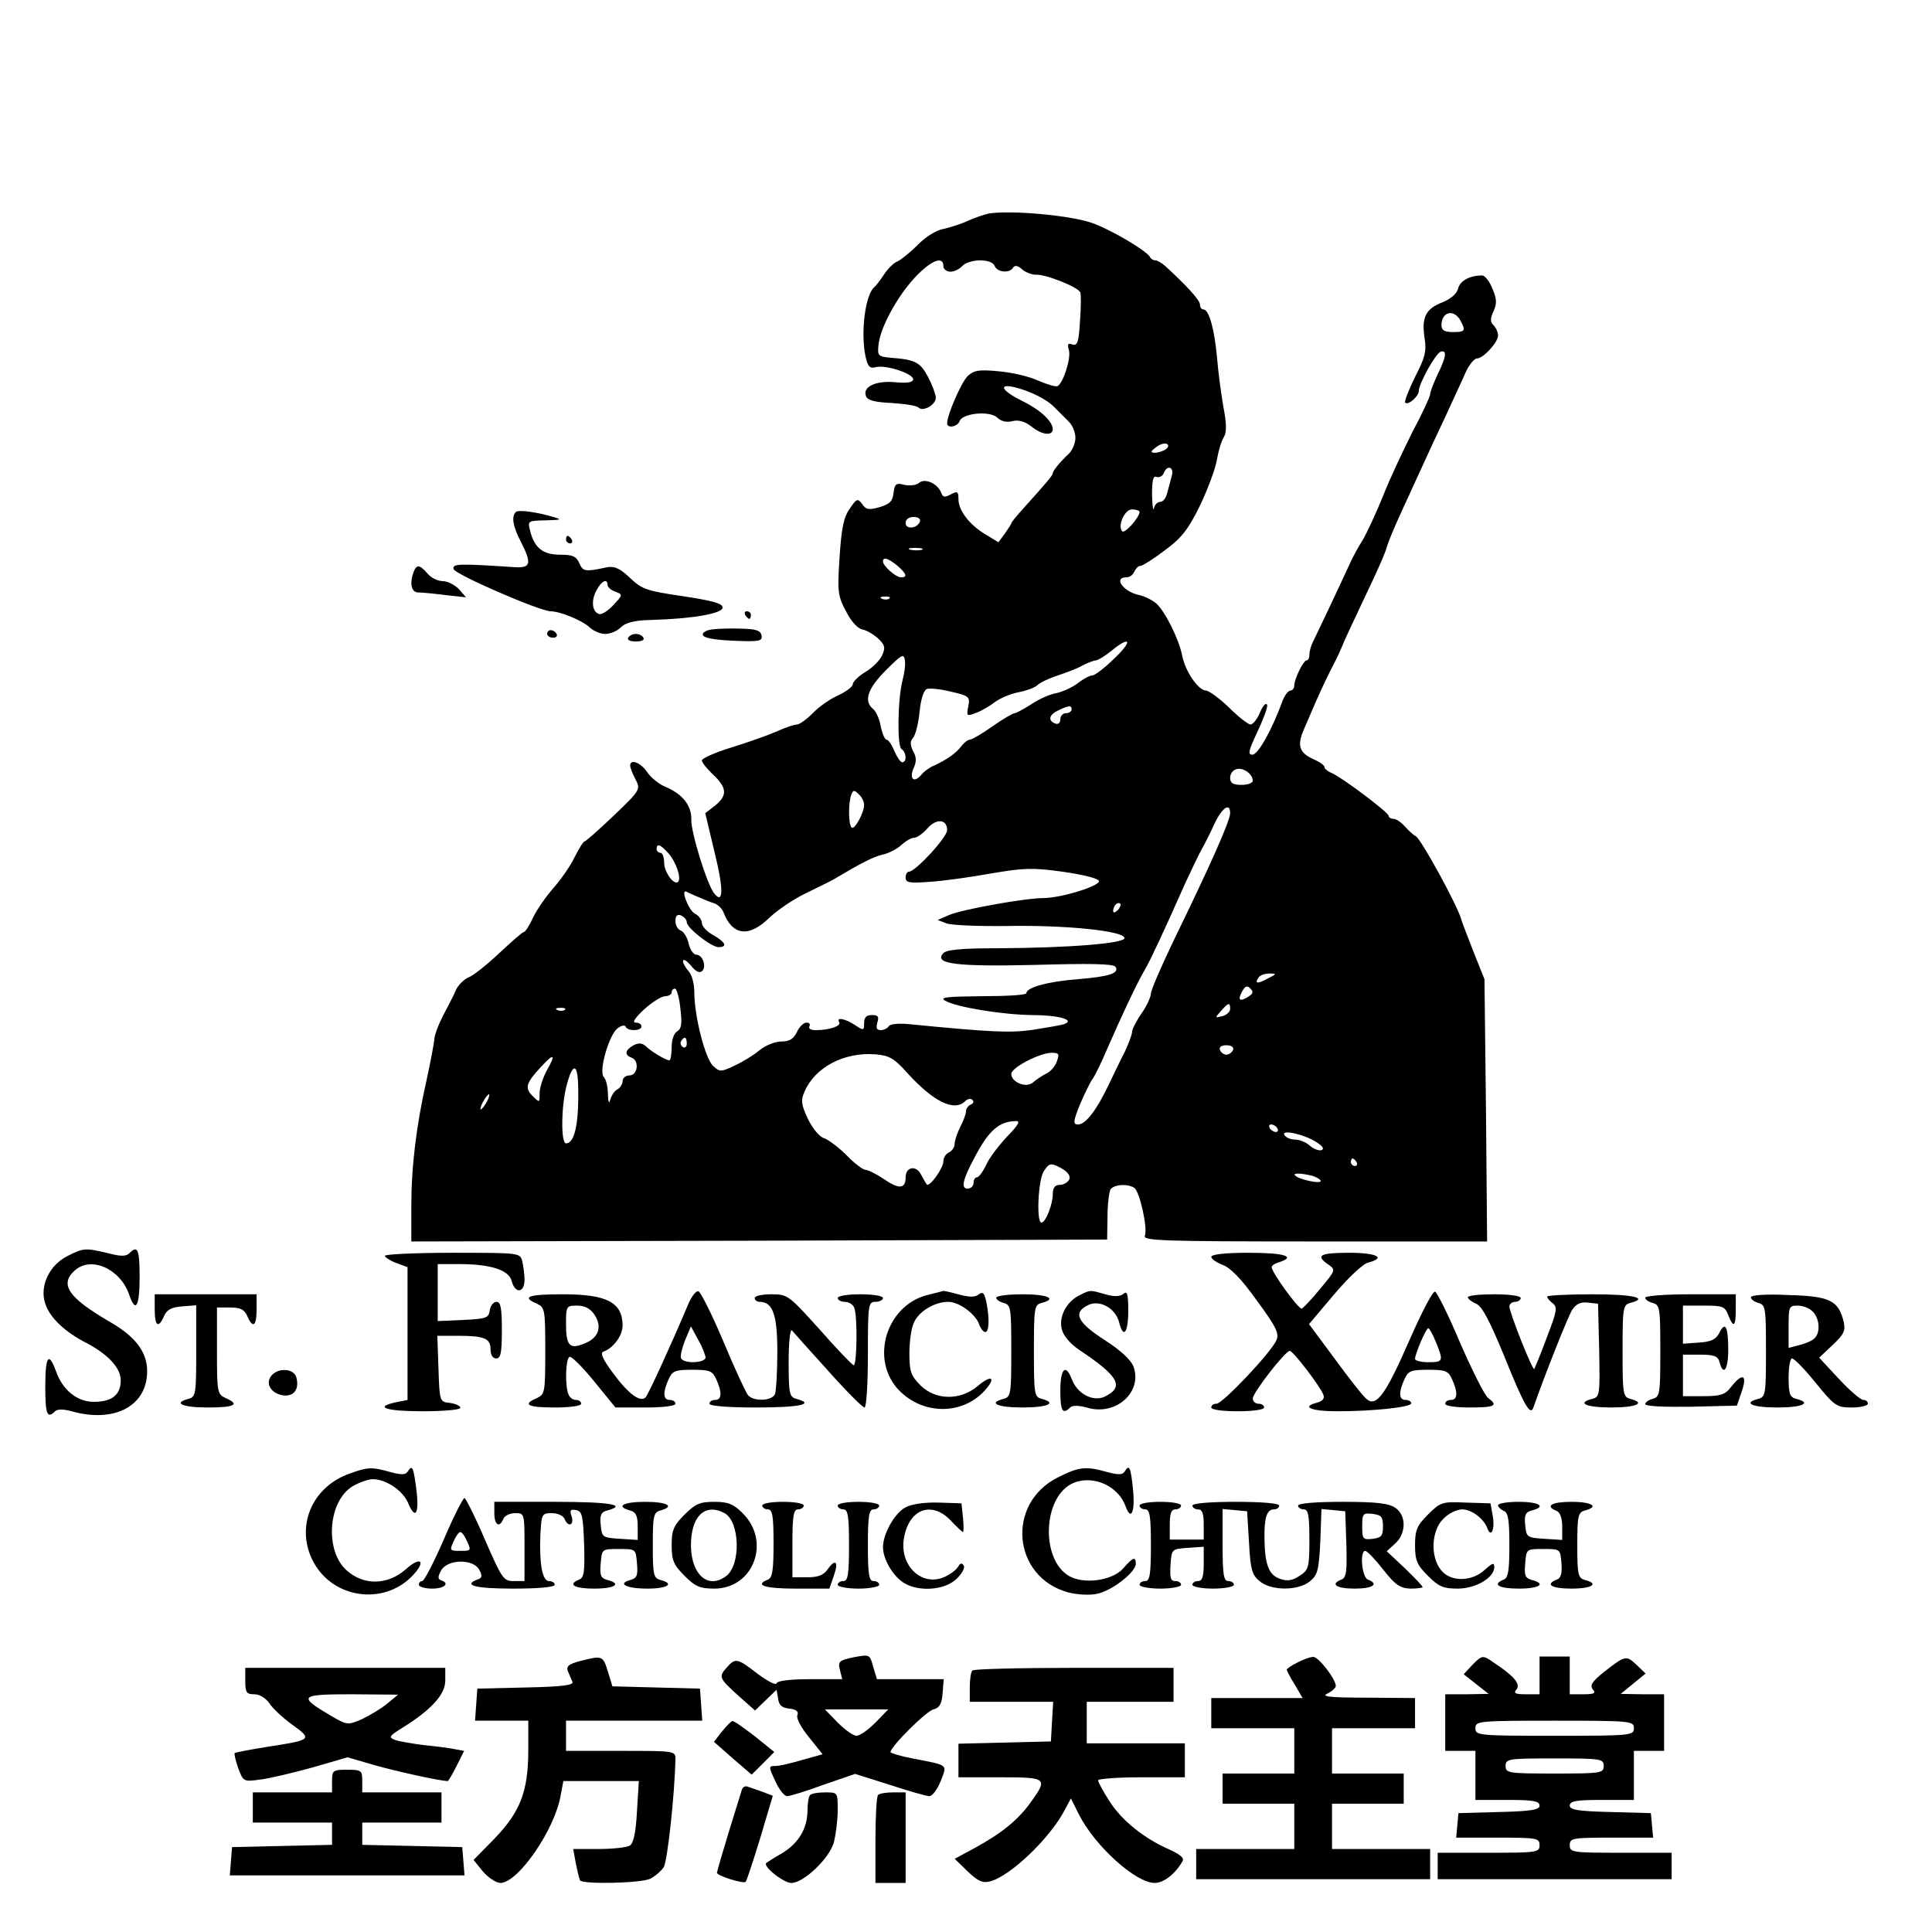 <?xml version="1.0" standalone="no"?>
<!DOCTYPE svg PUBLIC "-//W3C//DTD SVG 20010904//EN"
 "http://www.w3.org/TR/2001/REC-SVG-20010904/DTD/svg10.dtd">
<svg version="1.0" xmlns="http://www.w3.org/2000/svg"
 width="512pt" height="512pt" viewBox="0 0 512 512"
 preserveAspectRatio="xMidYMid meet">
<g transform="translate(0,512) scale(0.1,-0.1)"
fill="#000000" stroke="none">
<path d="M2620 4554 c-14 -3 -39 -12 -57 -20 -17 -8 -46 -17 -64 -21 -18 -3
-48 -22 -68 -43 -20 -20 -44 -39 -53 -43 -9 -3 -25 -19 -35 -34 -10 -15 -21
-30 -25 -33 -25 -19 -38 -122 -24 -186 6 -26 11 -31 27 -27 26 7 99 -17 99
-32 0 -8 -15 -11 -47 -8 -52 5 -88 -12 -78 -37 4 -11 24 -16 68 -18 34 -2 66
-7 71 -12 12 -12 46 7 46 26 0 8 -9 33 -20 54 -21 40 -34 47 -100 52 -32 3
-35 5 -32 33 4 45 48 127 96 179 43 46 76 59 76 31 0 -8 8 -15 19 -15 10 0 24
7 31 15 7 8 28 15 47 15 21 0 36 -6 39 -15 7 -17 40 -20 49 -4 5 7 13 5 24 -5
9 -8 26 -14 36 -14 25 2 113 -33 118 -47 2 -5 2 -40 -1 -77 -3 -55 -7 -65 -20
-61 -12 5 -14 1 -9 -16 5 -22 -15 -85 -30 -94 -5 -3 -27 4 -51 14 -23 11 -70
22 -105 25 -52 5 -65 3 -82 -12 -17 -16 -55 -103 -55 -126 0 -14 28 -9 33 6 8
21 78 28 99 10 11 -11 26 -14 41 -10 17 4 33 -1 50 -14 28 -23 57 -26 57 -7
-1 21 -33 51 -82 75 -53 26 -64 46 -20 36 42 -10 88 -33 108 -55 11 -11 27
-27 37 -37 9 -9 17 -28 17 -42 0 -14 -8 -33 -17 -42 -23 -21 -43 -46 -43 -52
0 -6 -20 -29 -75 -90 -19 -21 -35 -40 -35 -43 0 -2 -8 -14 -17 -27 l-17 -23
-33 20 c-43 25 -73 64 -73 94 0 21 -3 22 -20 13 -16 -9 -22 -8 -26 5 -10 24
-43 39 -59 25 -7 -6 -24 -8 -38 -5 -22 6 -26 3 -29 -21 -2 -22 -10 -30 -37
-38 -28 -8 -36 -7 -46 8 -12 16 -15 15 -33 -12 -16 -22 -22 -51 -27 -128 -6
-91 -5 -103 17 -144 13 -26 31 -46 43 -48 11 -2 30 -13 42 -24 18 -17 20 -24
11 -44 -6 -14 -26 -34 -45 -45 -18 -11 -33 -26 -33 -32 0 -7 -18 -20 -39 -30
-21 -9 -51 -30 -67 -47 -16 -16 -35 -30 -42 -30 -7 0 -31 -8 -55 -19 -23 -10
-77 -29 -119 -42 -43 -13 -78 -29 -78 -34 0 -6 14 -23 30 -38 37 -35 38 -55 5
-82 l-26 -20 25 -105 c24 -97 23 -138 -1 -108 -19 23 -62 162 -61 196 1 37
-23 68 -69 87 -17 7 -39 25 -48 39 -17 25 -45 36 -45 17 0 -5 6 -21 14 -36 14
-27 13 -29 -57 -96 -40 -38 -75 -69 -78 -69 -3 0 -15 -19 -27 -43 -11 -23 -37
-60 -56 -81 -19 -22 -43 -56 -53 -77 -10 -22 -21 -39 -25 -39 -3 0 -32 -25
-65 -56 -32 -30 -68 -59 -81 -64 -12 -5 -27 -20 -33 -32 -5 -13 -21 -43 -34
-68 -13 -25 -24 -54 -24 -65 -1 -11 -10 -58 -20 -105 -28 -123 -41 -232 -41
-338 l0 -92 922 2 922 3 1 60 c0 33 4 66 8 73 9 13 45 16 63 4 14 -9 36 -106
28 -127 -5 -13 44 -15 451 -15 l456 0 -3 348 -4 347 -28 70 c-15 39 -31 79
-34 90 -10 36 -105 210 -120 219 -8 4 -21 17 -30 27 -9 10 -22 19 -29 19 -7 0
-13 4 -13 8 0 9 -125 103 -152 114 -10 4 -18 11 -18 15 0 5 -13 14 -29 21 -38
17 -44 36 -26 78 8 19 22 51 31 72 18 41 35 76 51 107 6 11 15 31 21 45 5 14
33 72 60 130 28 58 54 116 57 130 4 14 20 52 35 85 15 33 40 87 55 120 15 33
44 96 65 140 20 44 45 97 54 118 9 20 23 37 30 37 17 0 56 43 56 61 0 8 -5 20
-12 27 -9 9 -9 18 0 37 9 20 9 33 -3 60 -7 19 -20 35 -27 35 -33 0 -59 -14
-64 -35 -3 -13 -19 -27 -41 -36 -44 -17 -56 -39 -48 -93 6 -36 2 -53 -25 -105
-17 -35 -29 -65 -26 -68 8 -8 36 17 36 31 0 19 44 99 58 104 17 5 15 -13 -8
-60 -11 -23 -20 -47 -20 -53 0 -6 -21 -51 -47 -100 -25 -50 -61 -126 -78 -170
-18 -44 -42 -96 -53 -115 -12 -19 -27 -46 -33 -60 -43 -93 -93 -198 -100 -212
-5 -10 -9 -25 -9 -33 0 -8 -3 -15 -7 -15 -9 0 -33 -49 -33 -67 0 -7 -5 -13
-10 -13 -6 0 -15 -12 -21 -27 -28 -77 -65 -143 -80 -143 -13 0 -10 11 13 60
16 34 28 66 26 72 -3 7 -11 -2 -19 -20 -7 -18 -19 -32 -25 -32 -6 0 -32 20
-57 45 -26 25 -54 45 -61 45 -20 0 -55 51 -63 92 -8 43 -46 119 -69 139 -11 9
-32 20 -49 23 -40 10 -64 46 -30 46 9 0 18 7 21 15 4 8 10 15 15 15 6 0 35 18
65 41 45 33 62 54 94 119 21 44 41 98 45 122 4 23 12 50 18 59 8 13 8 36 -1
81 -6 35 -14 95 -17 133 -7 74 -21 125 -36 125 -5 0 -9 6 -9 13 0 11 -33 48
-92 102 -9 8 -21 15 -26 15 -6 0 -12 4 -14 8 -6 15 -94 68 -148 89 -55 22
-222 37 -280 27z m1250 -283 c15 -28 13 -31 -20 -31 -22 0 -30 5 -30 18 0 36
33 44 50 13z m-781 -342 c-8 -5 -21 -9 -29 -9 -12 1 -11 4 4 15 10 8 23 12 29
8 5 -3 3 -9 -4 -14z m16 -71 c-3 -13 -9 -33 -12 -45 -3 -13 -11 -23 -18 -23
-8 0 -15 -8 -17 -17 -2 -10 -4 6 -5 35 0 40 3 52 12 48 7 -2 16 2 19 10 9 24
29 16 21 -8z m-85 -95 c-1 -15 -39 -58 -46 -51 -13 14 6 58 26 58 11 0 20 -3
20 -7z m-582 -25 c-7 -19 -38 -22 -38 -4 0 10 9 16 21 16 12 0 19 -5 17 -12z
m5 -75 c-7 -2 -21 -2 -30 0 -10 3 -4 5 12 5 17 0 24 -2 18 -5z m-65 -42 c24
-21 28 -31 10 -31 -14 0 -48 30 -48 42 0 13 13 9 38 -11z m-21 -87 c-3 -3 -12
-4 -19 -1 -8 3 -5 6 6 6 11 1 17 -2 13 -5z m596 -159 c-25 -25 -52 -45 -58
-45 -7 0 -24 -9 -38 -20 -14 -11 -40 -23 -58 -27 -18 -3 -48 -17 -67 -30 -19
-12 -39 -23 -43 -23 -5 0 -32 -16 -59 -35 -27 -19 -54 -35 -59 -35 -6 0 -16
-8 -23 -17 -14 -19 -40 -37 -73 -52 -12 -5 -27 -16 -34 -25 -19 -22 -32 -10
-20 18 8 17 8 30 -1 45 -8 17 -9 26 0 36 6 7 14 38 17 69 3 32 11 57 19 60 7
3 36 0 64 -7 49 -11 51 -14 46 -39 -5 -26 -4 -27 21 -17 14 5 36 18 49 28 13
10 41 22 61 26 21 4 45 12 53 20 8 7 32 18 53 25 22 7 51 18 65 26 15 8 32 14
37 14 6 1 24 12 40 25 51 42 58 27 8 -20z m-561 -57 c-13 -49 -15 -175 -3
-183 13 -8 15 -35 2 -35 -5 0 -14 14 -21 30 -7 17 -16 30 -21 30 -4 0 -11 16
-15 35 -3 19 -12 39 -20 46 -26 21 -15 54 34 103 41 41 47 45 50 27 2 -11 -1
-35 -6 -53z m448 -78 c0 -5 -7 -10 -15 -10 -8 0 -15 -7 -15 -16 0 -9 -5 -14
-12 -12 -21 7 -19 23 4 34 30 15 38 16 38 4z m480 -189 c0 -6 -13 -11 -30 -11
-23 0 -30 5 -30 19 0 11 8 21 18 23 18 4 42 -14 42 -31z m-1030 -64 c0 -21
-26 -68 -33 -60 -9 8 -9 66 -1 87 5 13 8 13 20 1 8 -7 14 -20 14 -28z m970
-22 c0 -20 -52 -137 -149 -336 -33 -69 -61 -133 -61 -142 0 -9 -11 -33 -25
-53 -14 -20 -25 -42 -25 -49 0 -7 -9 -30 -19 -52 -11 -21 -30 -61 -44 -90 -31
-65 -60 -103 -80 -103 -14 0 -13 8 5 53 12 28 27 59 33 67 6 8 24 44 39 80 37
85 81 179 100 210 15 26 51 103 105 225 18 39 38 81 46 95 8 14 23 44 34 68
20 42 41 56 41 27z m-750 -45 c0 -19 -84 -110 -101 -110 -5 0 -9 -7 -9 -16 0
-13 10 -15 63 -11 34 2 107 12 162 22 88 15 111 16 190 5 50 -7 93 -17 97 -24
8 -12 -98 -46 -148 -46 -46 0 -215 -30 -249 -45 l-30 -13 23 -9 c13 -5 85 -8
160 -7 155 3 312 -13 312 -32 0 -14 -143 -26 -339 -27 -95 0 -135 -4 -142 -14
-24 -28 38 -35 248 -30 138 4 204 3 209 -5 11 -17 -15 -26 -100 -33 -79 -6
-136 -22 -136 -37 0 -5 -53 -8 -117 -8 -95 -1 -114 -3 -98 -12 29 -17 150 -37
230 -38 70 0 116 -13 85 -24 -8 -3 -45 -9 -82 -15 -61 -9 -114 -6 -320 14 -34
4 -59 2 -63 -5 -3 -5 -13 -10 -21 -10 -11 0 -13 6 -9 20 5 16 2 20 -14 20 -15
0 -21 -6 -21 -21 0 -20 -1 -21 -25 -5 -26 17 -50 21 -41 7 6 -10 -26 -21 -62
-21 -13 0 -20 4 -17 10 3 6 0 10 -8 10 -7 0 -19 -11 -25 -25 -9 -18 -19 -25
-41 -25 -16 0 -42 -10 -58 -23 -15 -13 -45 -31 -66 -41 -36 -17 -40 -17 -57
-1 -21 19 -50 132 -50 195 0 24 -7 48 -15 56 -8 9 -15 21 -15 27 1 7 10 1 21
-12 13 -16 23 -21 30 -14 12 12 1 43 -16 43 -7 0 -16 13 -20 29 -3 16 -13 32
-21 35 -8 3 -14 14 -14 25 0 14 5 19 15 15 8 -4 15 -11 15 -18 0 -15 65 -66
84 -66 25 0 19 13 -14 32 -17 9 -30 24 -30 32 0 8 -8 20 -19 25 -16 9 -38 65
-22 58 3 -2 17 -8 31 -14 14 -6 33 -14 43 -17 9 -3 20 -13 24 -23 24 -63 68
-68 122 -15 21 20 65 50 97 65 32 16 66 32 74 37 74 44 104 59 128 65 16 3 39
15 50 25 12 11 27 20 35 20 7 0 23 11 35 25 24 27 52 24 52 -5z m-738 -62 c20
-23 34 -65 25 -75 -11 -10 -37 26 -37 51 0 14 -4 26 -10 26 -5 0 -10 5 -10 10
0 16 11 12 32 -12z m1190 -150 c-7 -7 -12 -8 -12 -2 0 6 3 14 7 17 3 4 9 5 12
2 2 -3 -1 -11 -7 -17z m398 -181 c-27 -15 -36 -14 -25 2 3 6 16 11 28 11 21 0
21 -1 -3 -13z m-50 -47 c-24 -16 -31 -11 -19 11 8 16 14 18 22 10 9 -9 8 -14
-3 -21z m-1507 -32 c5 -41 3 -54 -8 -61 -9 -5 -15 -22 -15 -42 0 -19 -3 -35
-6 -35 -9 0 -48 23 -62 37 -10 9 -19 10 -33 3 -23 -13 -25 -26 -5 -33 21 -8
16 -47 -6 -47 -10 0 -18 -7 -18 -15 0 -7 -6 -18 -14 -22 -8 -4 -16 -17 -19
-28 -3 -12 -5 -6 -6 15 0 20 -5 40 -11 46 -14 14 14 113 37 129 10 8 20 9 21
4 5 -12 42 -12 42 1 0 6 -7 10 -16 10 -9 0 -1 13 23 35 21 19 46 35 56 35 9 0
17 5 17 10 0 6 4 10 9 10 4 0 11 -23 14 -52z m1457 -2 c0 -7 -9 -16 -21 -19
-20 -5 -20 -5 -3 14 20 23 24 23 24 5z m-1763 -2 c-3 -3 -12 -4 -19 -1 -8 3
-5 6 6 6 11 1 17 -2 13 -5z m323 -90 c0 -8 -5 -12 -10 -9 -6 4 -8 11 -5 16 9
14 15 11 15 -7z m1448 -16 c-3 -7 -11 -13 -18 -13 -7 0 -15 6 -17 13 -3 7 4
12 17 12 13 0 20 -5 18 -12z m-864 -61 c70 -77 125 -104 154 -75 6 6 15 8 19
3 5 -4 2 -10 -4 -12 -7 -3 -13 -11 -13 -18 0 -7 -7 -26 -15 -41 -8 -16 -15
-36 -15 -45 0 -9 -7 -19 -15 -23 -8 -3 -15 -14 -15 -24 0 -18 -37 -69 -44 -61
-2 2 -8 14 -15 26 -13 26 -41 21 -41 -7 0 -31 -18 -32 -57 -5 -21 14 -43 25
-50 25 -6 0 -29 17 -50 39 -21 21 -48 41 -60 45 -12 4 -30 26 -42 51 -18 38
-19 49 -9 72 28 65 105 105 187 99 38 -3 51 -11 85 -49z m397 31 c-4 -13 -17
-28 -28 -33 -12 -6 -28 -17 -36 -24 -18 -15 -57 1 -57 23 0 17 76 56 107 56
19 0 21 -3 14 -22z m-1351 -23 c-11 -20 -20 -48 -20 -62 0 -26 0 -26 -19 -7
-21 21 -17 34 23 77 34 37 40 34 16 -8z m82 -37 c3 -101 -8 -158 -32 -158 -14
0 -13 100 2 155 15 57 28 58 30 3z m-242 -48 c-6 -11 -13 -20 -16 -20 -2 0 0
9 6 20 6 11 13 20 16 20 2 0 0 -9 -6 -20z m1380 -91 c-22 -23 -48 -57 -56 -75
-9 -19 -20 -34 -25 -34 -5 0 -9 -7 -9 -15 0 -8 -7 -15 -16 -15 -18 0 -13 24
20 85 37 70 64 93 108 94 13 1 7 -10 -22 -40z m715 21 c3 -5 2 -10 -4 -10 -5
0 -13 5 -16 10 -3 6 -2 10 4 10 5 0 13 -4 16 -10z m104 -37 c17 -11 21 -18 13
-21 -7 -2 -21 3 -31 12 -10 9 -27 16 -39 16 -11 0 -24 5 -28 12 -10 16 53 2
85 -19z m106 -53 c3 -5 1 -10 -4 -10 -6 0 -11 5 -11 10 0 6 2 10 4 10 3 0 8
-4 11 -10z m-761 -45 c-4 -8 -15 -15 -25 -15 -13 0 -19 -7 -19 -25 0 -26 -19
-75 -30 -75 -14 0 -9 112 6 136 15 22 18 23 45 9 18 -10 26 -20 23 -30z m644
9 c12 -4 22 -10 22 -14 0 -8 -58 4 -68 15 -7 7 17 6 46 -1z"/>
<path d="M1367 3763 c-12 -11 -8 -38 13 -78 30 -59 27 -71 -17 -68 -151 10
-164 9 -161 -5 3 -14 227 -111 257 -112 26 0 85 -25 103 -42 10 -10 29 -18 42
-18 14 0 32 8 42 18 12 12 36 18 78 19 111 3 191 17 191 33 0 11 -27 18 -105
30 -96 14 -108 18 -140 48 -26 25 -41 32 -60 29 -60 -13 -65 -12 -75 11 -8 18
-18 22 -51 22 -45 0 -68 18 -79 63 -7 27 -6 27 41 28 39 1 44 2 24 8 -47 14
-96 21 -103 14z m243 -193 c0 -6 9 -14 21 -18 20 -8 20 -8 -6 -36 -14 -15 -31
-26 -38 -23 -18 6 -21 36 -6 63 13 25 29 32 29 14z"/>
<path d="M1500 3690 c0 -5 5 -10 11 -10 5 0 7 5 4 10 -3 6 -8 10 -11 10 -2 0
-4 -4 -4 -10z"/>
<path d="M1096 3604 c-11 -30 -6 -54 12 -54 9 0 42 -3 72 -7 l55 -6 -19 22
c-11 11 -30 21 -43 21 -13 0 -31 9 -40 20 -21 24 -29 25 -37 4z"/>
<path d="M1975 3490 c3 -5 8 -10 11 -10 2 0 4 5 4 10 0 6 -5 10 -11 10 -5 0
-7 -4 -4 -10z"/>
<path d="M1887 3452 c-16 -2 -27 -9 -24 -15 2 -8 33 -13 81 -15 69 -3 77 -1
74 14 -2 13 -14 17 -53 18 -27 1 -63 0 -78 -2z"/>
<path d="M1450 3440 c0 -5 7 -10 16 -10 8 0 12 5 9 10 -3 6 -10 10 -16 10 -5
0 -9 -4 -9 -10z"/>
<path d="M1665 3430 c-4 -6 5 -10 20 -10 15 0 24 4 20 10 -3 6 -12 10 -20 10
-8 0 -17 -4 -20 -10z"/>
<path d="M180 1792 c-49 -24 -76 -80 -60 -127 12 -37 52 -75 109 -104 57 -30
91 -66 91 -99 0 -38 -23 -57 -71 -57 -45 0 -83 31 -101 82 -19 52 -28 39 -28
-42 0 -73 5 -86 26 -65 6 6 22 6 44 0 113 -32 200 14 200 106 0 51 -31 92 -99
131 -110 64 -134 99 -93 136 43 39 120 5 144 -63 17 -51 28 -34 28 45 0 74 -5
86 -27 64 -9 -9 -23 -9 -57 0 -59 14 -65 14 -106 -7z"/>
<path d="M1020 1792 c0 -4 14 -13 30 -19 l30 -11 0 -176 0 -176 -30 -6 c-61
-13 -27 -24 70 -24 55 0 100 4 100 9 0 5 -12 11 -27 13 -28 3 -28 3 -31 91
l-3 87 55 0 c70 0 86 -7 86 -36 0 -15 6 -24 15 -24 12 0 15 15 15 75 0 58 -3
75 -14 75 -8 0 -16 -10 -18 -22 -3 -21 -9 -23 -70 -26 l-68 -3 0 76 0 75 58 0
c83 0 131 -16 138 -45 9 -34 34 -32 34 3 0 15 -3 37 -6 50 -6 22 -8 22 -185
22 -99 0 -179 -4 -179 -8z"/>
<path d="M3210 1789 c0 -5 14 -15 30 -21 20 -7 50 -37 91 -95 53 -72 60 -88
51 -106 -16 -34 -142 -167 -158 -167 -8 0 -14 -4 -14 -10 0 -6 30 -10 70 -10
40 0 70 4 70 10 0 6 -7 10 -15 10 -8 0 -15 6 -15 14 0 15 86 126 98 126 9 0
80 -93 89 -116 4 -10 -2 -17 -16 -21 -44 -11 -18 -23 53 -23 97 0 196 11 196
21 0 5 -7 9 -15 9 -18 0 -19 20 -3 55 10 22 17 25 63 25 46 0 53 -3 63 -25 16
-35 15 -55 -3 -55 -8 0 -15 -4 -15 -10 0 -6 28 -10 65 -10 67 0 76 5 49 25 -9
6 -42 72 -74 145 -31 74 -62 136 -67 137 -6 2 -36 -56 -68 -129 -63 -144 -87
-177 -113 -156 -9 7 -47 55 -84 106 l-69 93 66 78 c37 44 77 82 91 85 49 13
22 26 -51 26 -77 0 -90 -7 -55 -31 20 -14 20 -15 -21 -64 -22 -27 -45 -51 -49
-53 -8 -3 -80 96 -80 110 0 4 9 10 20 13 46 15 14 25 -80 25 -63 0 -100 -4
-100 -11z m595 -225 c21 -51 20 -54 -20 -54 -19 0 -35 4 -35 9 0 13 29 81 35
81 3 0 12 -16 20 -36z"/>
<path d="M1824 1664 c-42 -100 -106 -240 -113 -247 -14 -15 -47 10 -87 65 -27
36 -34 53 -25 56 26 9 51 42 51 70 -1 61 -42 82 -159 82 -92 0 -110 -7 -68
-25 21 -10 22 -15 22 -125 0 -110 -1 -115 -22 -125 -40 -17 -25 -25 47 -25 40
0 70 4 70 10 0 6 -6 10 -14 10 -8 0 -17 7 -20 16 -9 24 -7 92 3 98 5 3 34 -26
65 -64 l57 -70 79 0 c47 0 80 4 80 10 0 6 -7 10 -15 10 -18 0 -19 20 -3 55 10
22 17 25 63 25 46 0 53 -3 63 -25 16 -35 15 -55 -3 -55 -8 0 -15 -4 -15 -10 0
-6 48 -10 125 -10 114 0 157 9 105 23 -18 5 -20 14 -20 98 0 52 4 89 9 83 4
-5 47 -53 95 -106 48 -54 92 -98 97 -98 5 0 9 61 9 140 0 133 1 140 20 140 11
0 20 5 20 10 0 6 -27 10 -60 10 -33 0 -60 -4 -60 -10 0 -5 9 -10 19 -10 10 0
22 -7 25 -16 9 -24 7 -156 -2 -152 -5 2 -46 45 -91 96 -81 90 -84 92 -127 92
-24 0 -44 -4 -44 -10 0 -5 6 -10 13 -10 35 0 47 -34 47 -132 0 -53 -3 -103 -6
-112 -7 -19 -57 -21 -72 -3 -5 6 -35 70 -65 142 -30 71 -60 131 -66 133 -6 2
-18 -13 -27 -34z m-248 -29 c20 -31 11 -60 -26 -75 -40 -17 -50 -7 -50 51 0
48 1 49 30 49 20 0 35 -8 46 -25z m294 -112 c0 -15 -56 -18 -65 -3 -3 5 2 26
10 47 l16 38 19 -35 c11 -19 19 -41 20 -47z"/>
<path d="M2457 1688 c-111 -29 -152 -175 -73 -254 62 -62 160 -64 220 -5 38
39 27 52 -14 17 -46 -38 -111 -37 -151 3 -25 25 -29 37 -29 85 0 30 5 67 12
81 13 30 55 55 91 55 29 0 73 -33 82 -60 4 -11 11 -20 16 -20 10 0 12 34 3 79
-5 24 -9 29 -20 21 -9 -8 -24 -8 -51 -1 -21 6 -40 10 -43 10 -3 -1 -22 -6 -43
-11z"/>
<path d="M2860 1687 c-34 -17 -55 -57 -46 -90 4 -17 23 -39 47 -55 105 -70
120 -98 65 -124 -31 -13 -72 9 -86 48 -16 41 -30 27 -30 -31 0 -54 6 -65 26
-45 6 6 23 6 47 -1 75 -21 145 42 121 109 -6 17 -33 43 -77 71 -73 47 -85 73
-42 93 31 14 72 -10 81 -47 11 -44 24 -27 24 31 0 46 -3 54 -13 45 -9 -7 -24
-8 -48 -1 -42 12 -39 12 -69 -3z"/>
<path d="M410 1650 c0 -45 10 -52 25 -17 7 16 20 23 48 25 l37 3 0 -121 c0
-113 -1 -122 -20 -127 -43 -11 -17 -23 50 -23 72 0 87 8 48 25 -22 10 -23 15
-23 125 l0 115 35 0 c27 0 37 -5 45 -22 15 -35 25 -28 25 17 l0 40 -135 0
-135 0 0 -40z"/>
<path d="M2640 1681 c0 -5 9 -11 20 -14 19 -5 20 -14 20 -127 0 -113 -1 -122
-20 -127 -43 -11 -17 -23 50 -23 67 0 93 12 50 23 -19 5 -20 14 -20 127 0 113
1 122 20 127 43 11 17 23 -50 23 -38 0 -70 -4 -70 -9z"/>
<path d="M3890 1682 c0 -4 10 -12 22 -17 16 -7 36 -46 74 -138 54 -134 70
-161 78 -136 32 91 91 239 102 257 11 17 23 22 42 20 l27 -3 3 -123 c2 -117 2
-124 -18 -129 -43 -11 -17 -23 50 -23 67 0 93 12 50 23 -19 5 -20 14 -20 127
0 113 1 122 20 127 51 13 9 23 -100 23 -66 0 -120 -3 -120 -6 0 -4 7 -12 15
-18 13 -10 11 -21 -16 -91 -16 -44 -32 -81 -33 -83 -5 -4 -66 150 -66 166 0 6
7 12 15 12 8 0 15 5 15 10 0 6 -30 10 -70 10 -38 0 -70 -3 -70 -8z"/>
<path d="M4360 1681 c0 -5 9 -11 20 -14 19 -5 20 -14 20 -127 0 -113 -1 -122
-20 -127 -11 -3 -20 -9 -20 -14 0 -6 53 -8 122 -7 l121 3 13 38 c15 44 2 50
-28 12 -16 -21 -28 -25 -74 -25 l-54 0 0 55 0 55 46 0 c37 0 47 -4 51 -20 10
-38 23 -20 23 33 0 62 -8 77 -24 44 -9 -17 -22 -23 -54 -25 l-42 -3 0 50 0 51
55 0 c50 0 56 -2 65 -25 14 -36 20 -31 20 15 l0 40 -120 0 c-66 0 -120 -4
-120 -9z"/>
<path d="M4640 1682 c0 -5 9 -12 20 -15 19 -5 20 -14 20 -127 0 -113 -1 -122
-20 -127 -43 -11 -17 -23 50 -23 67 0 93 12 50 23 -17 4 -20 14 -20 56 0 28 4
51 9 51 6 0 34 -29 63 -65 50 -61 55 -65 96 -65 23 0 42 5 42 10 0 6 -5 10
-12 10 -7 0 -36 25 -65 56 l-52 56 36 34 c30 28 34 38 29 61 -14 57 -37 68
-146 71 -61 3 -100 0 -100 -6z m164 -38 c19 -19 21 -58 3 -72 -6 -6 -24 -13
-40 -17 l-27 -7 0 56 c0 53 1 56 24 56 14 0 32 -7 40 -16z"/>
<path d="M719 1474 c-17 -21 0 -48 33 -52 28 -3 42 18 33 49 -8 23 -48 25 -66
3z"/>
<path d="M927 1215 c-103 -36 -146 -145 -95 -237 53 -94 182 -112 258 -37 41
41 27 58 -16 19 -48 -41 -110 -42 -155 -2 -59 52 -50 183 15 223 17 10 42 19
54 19 35 0 79 -30 93 -62 19 -46 30 -32 23 30 -8 63 -11 72 -23 53 -6 -10 -17
-10 -47 -2 -49 14 -60 13 -107 -4z"/>
<path d="M2804 1205 c-139 -69 -121 -265 27 -305 22 -6 56 -8 75 -4 39 7 104
57 104 80 0 20 -8 17 -33 -12 -26 -30 -92 -42 -135 -25 -86 36 -82 218 5 252
53 20 117 -10 136 -63 14 -39 25 -16 20 40 -6 63 -10 73 -22 53 -6 -10 -17
-10 -47 -2 -57 16 -74 14 -130 -14z"/>
<path d="M1176 1040 c-26 -60 -52 -110 -57 -110 -5 0 -9 -4 -9 -10 0 -5 16
-10 35 -10 33 0 48 14 24 22 -9 3 -9 10 0 26 16 30 85 32 101 2 9 -16 8 -22
-5 -26 -39 -15 -6 -24 95 -24 67 0 110 4 110 10 0 6 -7 10 -15 10 -18 0 -26
46 -23 122 3 56 4 58 31 58 15 0 30 -7 33 -15 9 -23 26 -18 19 6 -6 17 -3 20
12 17 16 -3 18 -15 21 -91 2 -71 0 -88 -13 -93 -32 -13 -13 -24 40 -24 55 0
74 13 34 23 -17 5 -20 12 -17 44 3 38 3 38 48 38 45 0 45 0 48 -38 3 -32 0
-39 -17 -44 -37 -10 -11 -23 45 -23 53 0 73 13 34 23 -18 5 -20 14 -20 92 0
78 2 87 20 92 40 11 18 23 -40 23 -58 0 -80 -12 -40 -23 15 -4 20 -14 20 -42
l0 -36 -47 3 c-46 3 -48 4 -51 36 -3 27 1 35 17 39 56 15 6 23 -139 23 l-160
0 0 -30 c0 -32 14 -40 24 -15 3 8 17 15 31 15 25 0 25 0 25 -90 l0 -90 -29 0
c-27 0 -31 7 -76 110 -26 61 -51 110 -54 110 -4 0 -29 -49 -55 -110z m62 -5
c11 -24 10 -25 -18 -25 -28 0 -29 1 -18 25 6 14 14 25 18 25 4 0 12 -11 18
-25z"/>
<path d="M1814 1106 c-29 -29 -34 -41 -34 -81 0 -40 5 -52 34 -81 29 -29 41
-34 79 -34 104 0 151 125 75 200 -24 24 -38 30 -75 30 -38 0 -50 -5 -79 -34z
m106 4 c41 -22 44 -138 4 -167 -55 -41 -103 18 -91 110 8 58 43 81 87 57z"/>
<path d="M2020 1130 c0 -5 7 -10 15 -10 12 0 15 -17 15 -90 0 -71 -3 -92 -15
-96 -37 -15 -8 -24 74 -24 l89 0 11 32 c14 39 6 49 -15 20 -11 -16 -25 -22
-55 -22 l-39 0 0 90 c0 73 3 90 15 90 8 0 15 5 15 10 0 6 -25 10 -55 10 -30 0
-55 -4 -55 -10z"/>
<path d="M2220 1130 c0 -5 7 -10 15 -10 12 0 15 -17 15 -95 0 -78 -3 -95 -15
-95 -8 0 -15 -4 -15 -10 0 -5 25 -10 55 -10 30 0 55 5 55 10 0 6 -7 10 -15 10
-12 0 -15 17 -15 95 0 78 3 95 15 95 8 0 15 5 15 10 0 6 -25 10 -55 10 -30 0
-55 -4 -55 -10z"/>
<path d="M2399 1125 c-28 -15 -59 -70 -59 -105 0 -31 25 -75 54 -94 39 -25
108 -21 140 9 15 14 24 30 20 36 -5 8 -9 7 -15 -3 -5 -9 -22 -21 -38 -28 -61
-25 -119 34 -105 106 14 76 74 97 124 44 15 -16 30 -30 32 -30 2 0 2 17 0 38
l-4 38 -61 2 c-38 1 -72 -4 -88 -13z"/>
<path d="M3020 1130 c0 -5 7 -10 15 -10 12 0 15 -17 15 -95 0 -78 -3 -95 -15
-95 -8 0 -15 -4 -15 -10 0 -5 25 -10 55 -10 30 0 55 5 55 10 0 6 -7 10 -16 10
-12 0 -14 9 -12 43 3 42 3 42 46 45 l42 3 0 -45 c0 -34 -4 -46 -15 -46 -8 0
-15 -4 -15 -10 0 -5 25 -10 55 -10 30 0 55 5 55 10 0 6 -7 10 -15 10 -12 0
-15 17 -15 96 l0 95 33 -3 32 -3 5 -83 c4 -73 8 -86 29 -103 31 -25 101 -25
132 0 21 17 24 29 28 106 l3 86 32 -3 31 -3 3 -88 c2 -71 0 -88 -13 -93 -31
-12 -14 -24 35 -24 48 0 66 12 35 24 -16 6 -22 76 -7 76 5 0 26 -22 48 -50 32
-41 45 -49 72 -50 17 0 32 2 32 4 0 3 -21 25 -47 50 l-48 45 23 21 c29 27 29
74 0 94 -17 12 -50 16 -140 16 -72 0 -118 -4 -118 -10 0 -5 7 -10 15 -10 12 0
15 -16 15 -80 0 -74 -2 -81 -26 -96 -19 -13 -32 -15 -52 -8 -29 10 -40 36 -41
106 -1 55 6 78 25 78 8 0 14 5 14 10 0 6 -45 10 -115 10 -70 0 -115 -4 -115
-10 0 -5 7 -10 15 -10 11 0 15 -11 15 -40 l0 -40 -45 0 -45 0 0 40 c0 29 4 40
15 40 8 0 15 5 15 10 0 6 -25 10 -55 10 -30 0 -55 -4 -55 -10z m645 -55 c0
-25 -4 -30 -27 -33 -26 -3 -28 -1 -28 33 0 34 2 36 28 33 23 -3 27 -8 27 -33z"/>
<path d="M3784 1106 c-29 -29 -34 -41 -34 -81 0 -40 5 -52 34 -81 29 -29 41
-34 79 -34 48 0 97 29 97 57 0 13 -5 11 -25 -7 -34 -32 -91 -33 -116 -1 -29
35 -26 105 6 136 13 14 36 25 50 25 25 0 58 -25 67 -51 10 -26 20 0 14 33 l-6
34 -66 2 c-62 3 -67 1 -100 -32z"/>
<path d="M3970 1131 c0 -5 7 -11 15 -15 12 -4 15 -24 15 -91 0 -67 -3 -87 -15
-91 -32 -13 -13 -24 40 -24 55 0 74 13 34 23 -17 5 -20 12 -17 44 3 38 3 38
48 38 45 0 45 0 48 -38 2 -26 -1 -39 -12 -43 -33 -13 -14 -24 39 -24 54 0 74
13 35 23 -18 5 -20 14 -20 92 0 78 2 87 20 92 39 10 19 23 -35 23 -53 0 -72
-11 -40 -24 9 -3 15 -19 15 -41 l0 -36 -47 3 c-46 3 -48 4 -51 36 -3 27 1 35
17 39 40 10 21 23 -34 23 -30 0 -55 -4 -55 -9z"/>
<path d="M2262 728 c-38 -8 -42 -11 -36 -34 l6 -24 -85 0 c-51 0 -87 -4 -89
-11 -2 -6 -24 6 -50 25 -54 42 -59 43 -82 17 -22 -25 -21 -28 32 -76 l43 -38
29 28 28 27 4 -23 c2 -18 10 -25 30 -27 19 -2 25 -8 21 -18 -3 -8 11 -34 31
-58 l36 -45 -54 -15 c-30 -9 -61 -16 -70 -16 -20 0 -20 -1 1 -45 9 -19 22 -35
29 -35 7 0 50 13 96 30 l84 29 92 -29 c51 -17 98 -30 105 -30 8 0 21 18 30 40
17 45 23 41 -75 60 -32 6 -58 14 -58 17 0 14 95 109 114 113 16 4 22 15 24 43
l3 37 -89 0 -88 0 -10 33 c-9 33 -9 33 -52 25z m58 -173 c-19 -19 -41 -35 -50
-35 -9 0 -31 16 -50 35 l-34 35 84 0 84 0 -34 -35z"/>
<path d="M1537 718 c-30 -8 -37 -14 -32 -27 4 -9 9 -21 12 -28 4 -9 -27 -13
-124 -15 l-128 -3 -3 -42 -3 -43 70 0 71 0 0 -78 c0 -109 -21 -163 -89 -234
l-56 -57 25 -31 c14 -16 35 -30 46 -30 47 0 145 142 160 233 l7 37 100 0 100
0 -5 -81 c-3 -55 -9 -84 -19 -90 -8 -5 -45 -9 -82 -9 l-68 0 7 -38 c4 -20 9
-40 11 -45 6 -11 159 -8 186 4 12 6 29 20 36 31 10 17 29 193 31 286 0 22 -1
22 -145 22 l-145 0 0 40 0 40 181 0 180 0 -3 43 -3 42 -116 3 -116 3 -12 39
c-13 43 -15 43 -74 28z"/>
<path d="M3438 714 c-16 -8 -28 -16 -28 -19 0 -2 9 -20 21 -39 l21 -36 -121 0
-121 0 0 -40 0 -40 110 0 110 0 0 -60 0 -60 -95 0 -95 0 0 -40 0 -40 95 0 95
0 0 -60 0 -60 -130 0 -130 0 0 -40 0 -40 310 0 310 0 0 40 0 40 -130 0 -130 0
0 60 0 60 95 0 95 0 0 40 0 40 -95 0 -95 0 0 60 0 60 110 0 110 0 0 40 0 40
-127 1 c-100 0 -123 3 -105 11 12 6 22 15 22 20 0 18 -46 78 -60 77 -8 0 -27
-7 -42 -15z"/>
<path d="M3901 707 l-22 -24 33 -26 33 -26 -57 -1 -58 0 0 -75 0 -75 40 0 40
0 0 -65 0 -65 85 0 c68 0 85 -3 85 -15 0 -11 -21 -15 -107 -17 l-108 -3 -3
-33 -3 -32 110 0 c104 0 111 -1 111 -20 0 -19 -7 -20 -135 -20 l-135 0 0 -35
0 -35 310 0 310 0 0 35 0 35 -135 0 c-128 0 -135 1 -135 20 0 19 7 20 111 20
l110 0 -3 32 -3 33 -107 3 c-87 2 -108 6 -108 17 0 12 17 15 85 15 l85 0 0 65
0 65 40 0 40 0 0 75 0 75 -57 0 -58 1 33 27 33 27 -25 24 c-27 25 -29 24 -88
-22 -29 -24 -35 -33 -27 -44 9 -10 4 -13 -25 -13 l-36 0 0 50 0 50 -40 0 -40
0 0 -50 0 -50 -36 0 c-29 0 -34 3 -25 13 11 14 -6 35 -59 70 -31 22 -32 21
-59 -6z m429 -167 c0 -19 -7 -20 -210 -20 -203 0 -210 1 -210 20 0 19 7 20
210 20 203 0 210 -1 210 -20z m-80 -100 c0 -19 -7 -20 -130 -20 -123 0 -130 1
-130 20 0 19 7 20 130 20 123 0 130 -1 130 -20z"/>
<path d="M650 665 c0 -30 3 -35 24 -35 14 0 30 -10 40 -24 8 -13 36 -39 61
-57 54 -39 52 -40 -71 -59 -43 -7 -81 -14 -82 -16 -2 -1 2 -19 9 -39 14 -37
14 -37 59 -31 25 3 87 18 138 32 l93 27 72 -21 c56 -16 174 -42 194 -42 1 0
12 18 23 40 l20 40 -22 4 c-13 3 -50 8 -82 11 -33 4 -68 10 -79 14 -18 7 -16
10 19 32 76 47 114 88 114 125 l0 34 -265 0 -265 0 0 -35z m376 -60 c-16 -13
-46 -31 -67 -41 -37 -16 -39 -16 -82 9 -88 52 -84 57 54 57 l124 -1 -29 -24z"/>
<path d="M2577 693 c-4 -3 -7 -24 -7 -45 l0 -38 111 0 110 0 -3 -52 -3 -53
-122 -3 -123 -3 0 -44 0 -45 110 0 c125 0 128 -2 81 -67 -34 -47 -76 -81 -149
-121 l-52 -28 34 -33 c27 -26 40 -32 59 -27 54 13 161 116 199 190 l16 30 21
-42 c43 -85 151 -182 201 -182 24 0 55 24 74 58 5 8 -7 18 -36 31 -66 29 -126
77 -158 128 -17 26 -30 51 -30 55 0 4 52 8 115 8 l115 0 0 45 0 45 -130 0
-130 0 0 55 0 55 115 0 115 0 0 45 0 45 -263 0 c-145 0 -267 -3 -270 -7z"/>
<path d="M1913 531 l-21 -27 50 -44 50 -43 30 30 30 30 -52 42 c-29 22 -55 41
-59 40 -3 0 -16 -13 -28 -28z"/>
<path d="M880 400 l0 -30 -105 0 -105 0 0 -40 0 -40 105 0 105 0 0 -30 0 -29
-132 -3 -133 -3 -3 -37 -3 -38 311 0 311 0 -3 38 -3 37 -132 3 -133 3 0 29 0
30 105 0 105 0 0 40 0 40 -105 0 -105 0 0 30 c0 28 -2 30 -40 30 -38 0 -40 -2
-40 -30z"/>
<path d="M1966 377 c-2 -6 -18 -58 -35 -113 -17 -56 -31 -104 -31 -107 0 -8
70 -30 76 -24 3 3 20 55 39 117 l33 111 -26 10 c-15 5 -33 12 -40 14 -7 3 -14
-1 -16 -8z"/>
<path d="M2147 363 c-4 -3 -7 -22 -7 -40 0 -48 -23 -87 -67 -114 -21 -12 -40
-24 -42 -26 -11 -8 45 -53 66 -53 33 0 101 65 113 108 5 21 10 58 10 85 0 47
0 47 -33 47 -19 0 -37 -3 -40 -7z"/>
<path d="M2327 363 c-4 -3 -7 -57 -7 -120 l0 -113 40 0 40 0 0 120 0 120 -33
0 c-19 0 -37 -3 -40 -7z"/>
</g>
</svg>
